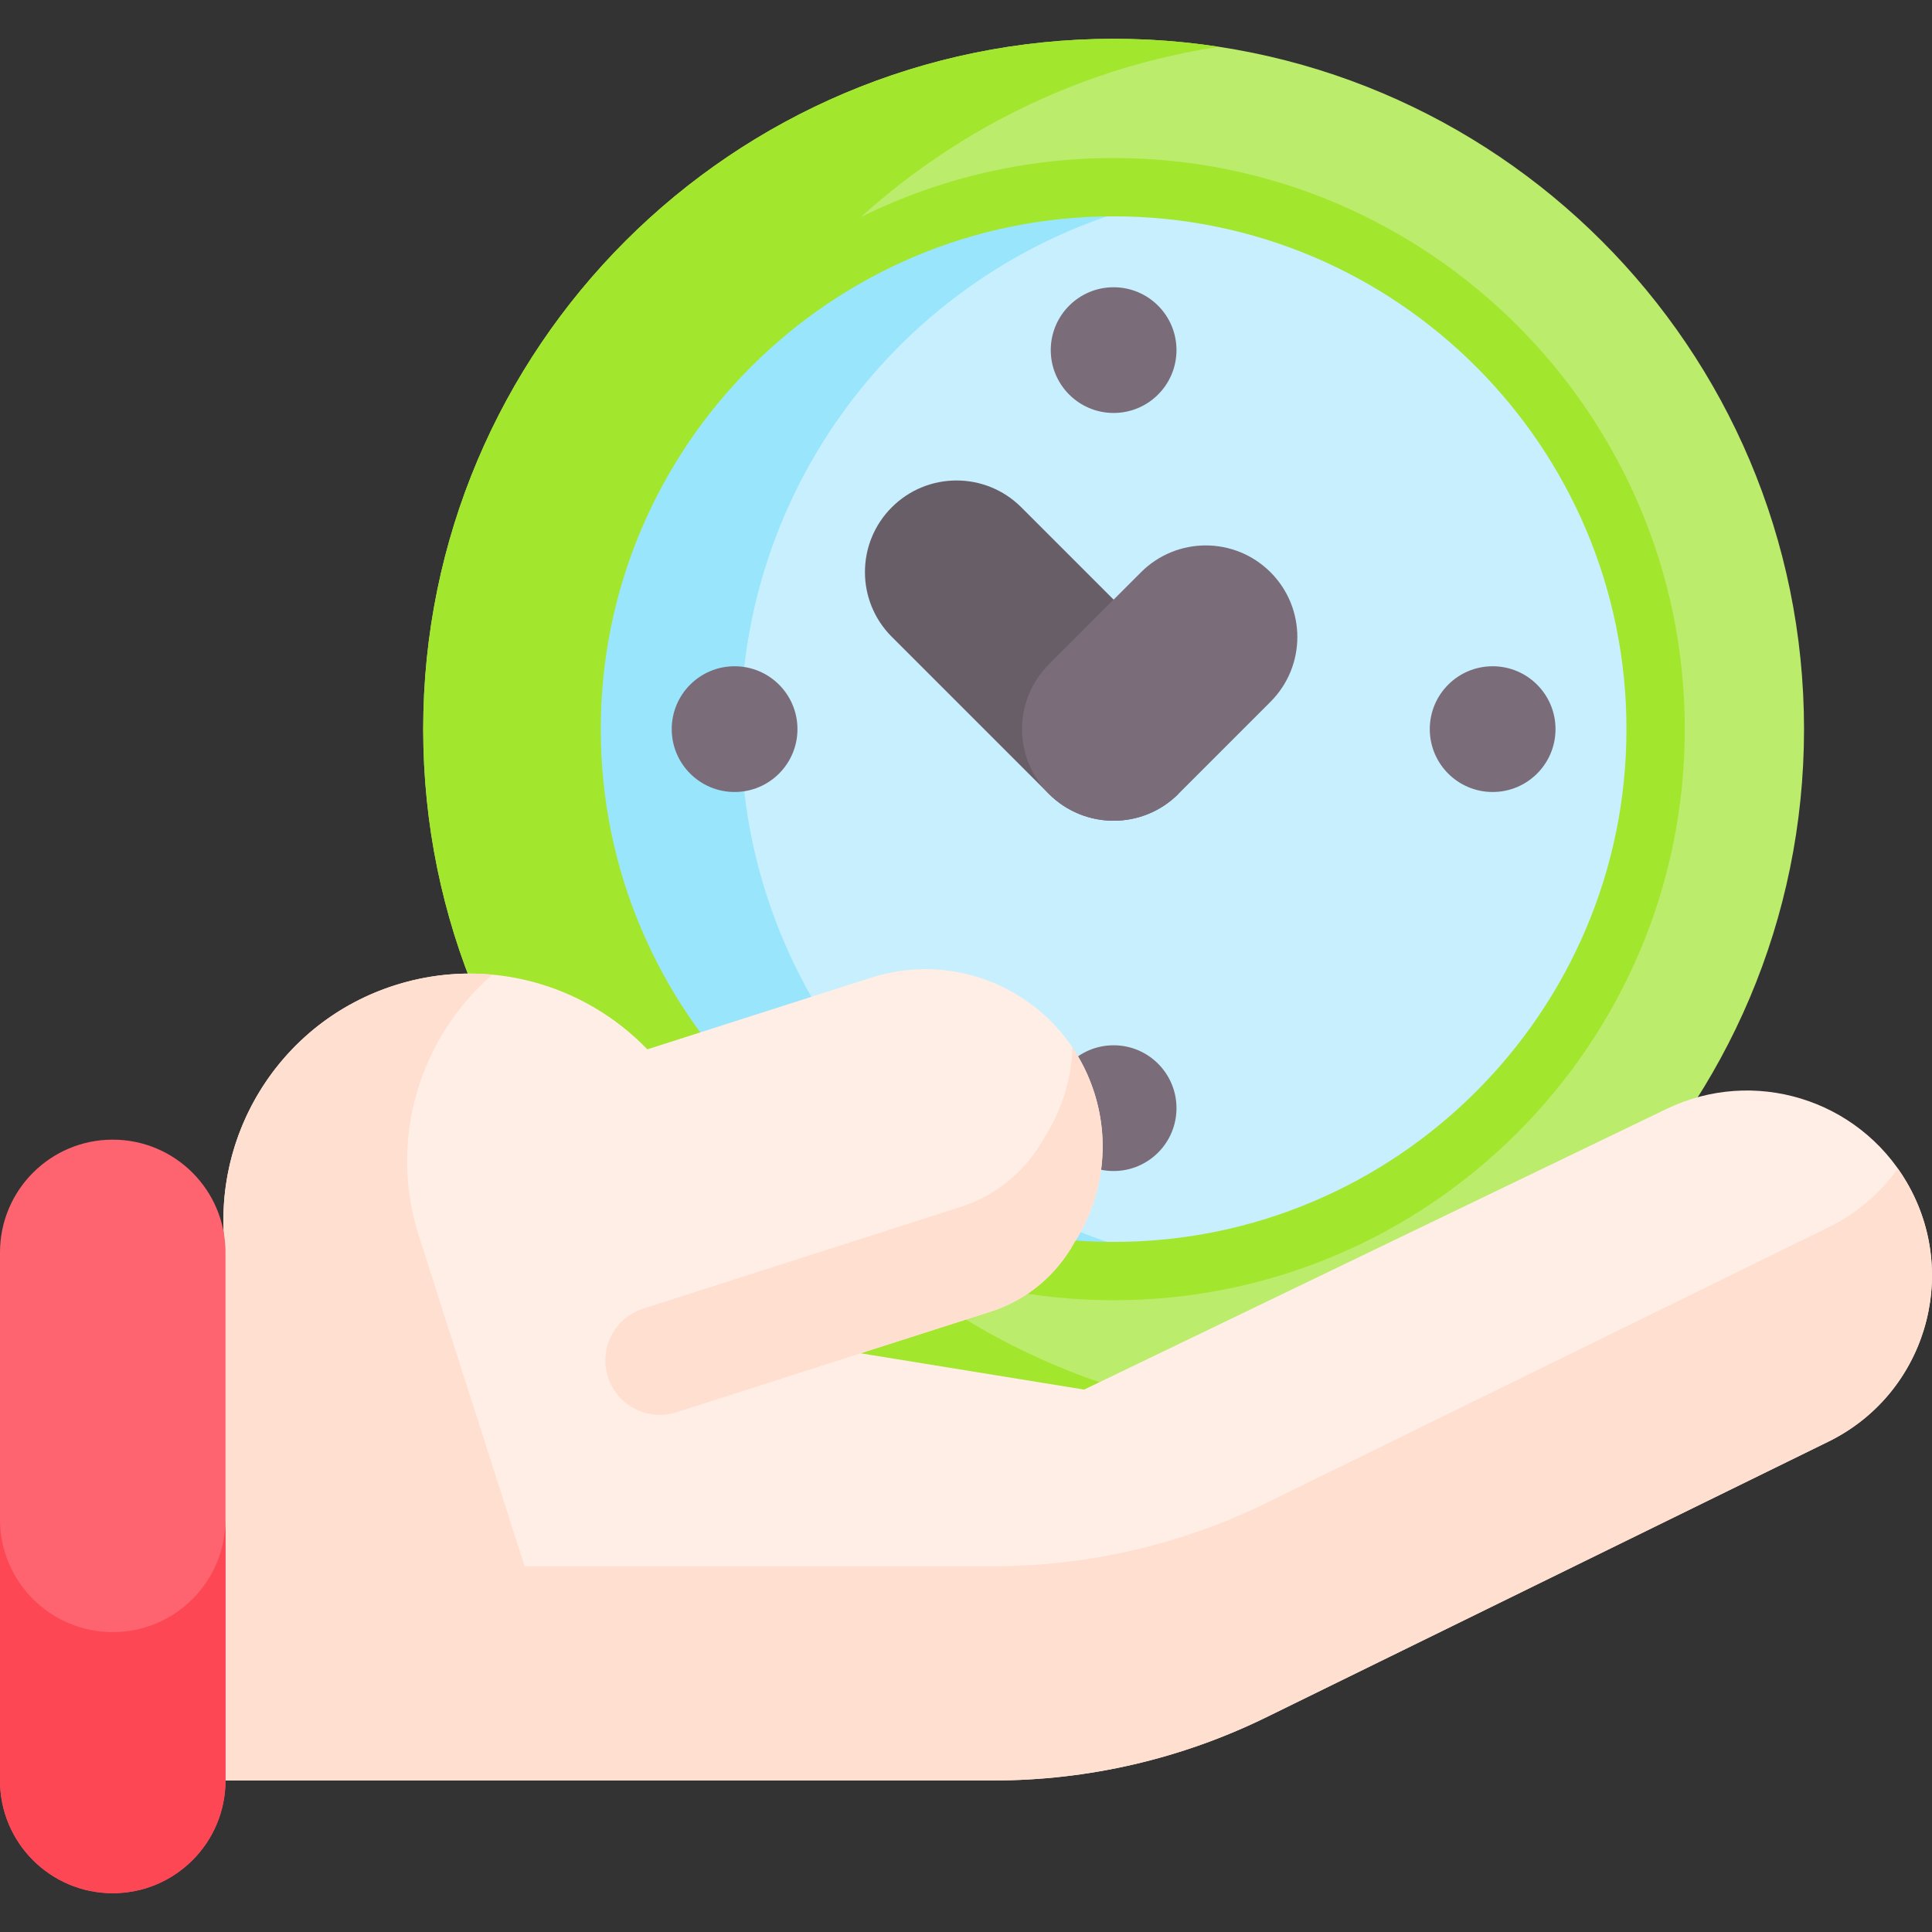 <svg width="76" height="76" viewBox="0 0 76 76" fill="none" xmlns="http://www.w3.org/2000/svg">
<rect x="0" y="0" width="76" height="76" fill="#333333" stroke="none"/>
<g clip-path="url(#clip0_2_151)">
<path d="M43.807 1.526C58.803 1.526 70.966 13.684 70.966 28.685C70.966 43.681 58.803 55.838 43.807 55.838C28.811 55.838 16.648 43.681 16.648 28.685C16.648 13.684 28.811 1.526 43.807 1.526Z" fill="#BBEC6C"/>
<path d="M47.94 55.527C46.593 55.732 45.213 55.84 43.808 55.84C28.812 55.84 16.648 43.681 16.648 28.685C16.648 13.684 28.812 1.527 43.808 1.527C45.213 1.527 46.593 1.635 47.94 1.84C34.905 3.832 24.917 15.091 24.917 28.685C24.917 42.275 34.905 53.535 47.94 55.527Z" fill="#A2E62E"/>
<path d="M43.807 7.363C55.58 7.363 65.128 16.908 65.128 28.684C65.128 40.457 55.58 50.001 43.807 50.001C32.035 50.001 22.486 40.457 22.486 28.684C22.486 16.908 32.035 7.363 43.807 7.363Z" fill="#C8EFFE"/>
<path d="M47.133 49.742C46.05 49.911 44.939 50 43.807 50C32.035 50 22.486 40.456 22.486 28.684C22.486 16.907 32.035 7.363 43.807 7.363C44.939 7.363 46.05 7.452 47.133 7.621C36.94 9.219 29.138 18.039 29.138 28.684C29.138 39.325 36.94 48.145 47.133 49.742Z" fill="#99E6FC"/>
<path d="M46.355 26.136L40.175 19.956C38.768 18.549 36.487 18.549 35.08 19.956C33.673 21.363 33.673 23.644 35.08 25.05L41.26 31.23C42.667 32.637 44.948 32.637 46.355 31.23" fill="#685E68"/>
<path d="M49.979 22.511C48.572 21.104 46.291 21.104 44.884 22.511L41.26 26.136C39.853 27.542 39.853 29.823 41.26 31.23C42.667 32.637 44.948 32.637 46.355 31.23L49.979 27.606C51.386 26.199 51.386 23.918 49.979 22.511Z" fill="#7A6D79"/>
<path d="M43.807 16.245C45.173 16.245 46.28 15.138 46.28 13.772C46.28 12.407 45.173 11.3 43.807 11.3C42.442 11.3 41.334 12.407 41.334 13.772C41.334 15.138 42.442 16.245 43.807 16.245Z" fill="#7A6D79"/>
<path d="M43.807 46.065C45.173 46.065 46.28 44.958 46.28 43.592C46.28 42.226 45.173 41.119 43.807 41.119C42.442 41.119 41.334 42.226 41.334 43.592C41.334 44.958 42.442 46.065 43.807 46.065Z" fill="#7A6D79"/>
<path d="M58.717 31.155C60.083 31.155 61.19 30.048 61.19 28.682C61.19 27.316 60.083 26.209 58.717 26.209C57.351 26.209 56.244 27.316 56.244 28.682C56.244 30.048 57.351 31.155 58.717 31.155Z" fill="#7A6D79"/>
<path d="M28.897 31.155C30.263 31.155 31.37 30.048 31.37 28.682C31.37 27.316 30.263 26.209 28.897 26.209C27.532 26.209 26.424 27.316 26.424 28.682C26.424 30.048 27.532 31.155 28.897 31.155Z" fill="#7A6D79"/>
<path d="M43.807 51.148C31.419 51.148 21.34 41.071 21.34 28.684C21.34 16.296 31.418 6.216 43.807 6.216C56.196 6.216 66.275 16.295 66.275 28.684C66.275 41.071 56.196 51.148 43.807 51.148ZM43.807 8.51C32.683 8.51 23.633 17.56 23.633 28.684C23.633 39.806 32.683 48.854 43.807 48.854C54.931 48.854 63.981 39.806 63.981 28.684C63.981 17.56 54.931 8.51 43.807 8.51Z" fill="#A2E62E"/>
<path d="M8.79 70.039H39.088C42.808 70.039 46.478 69.188 49.818 67.55L71.924 56.711C75.719 54.851 77.136 50.16 75.007 46.51C73.094 43.23 68.981 41.972 65.561 43.621L42.648 54.663L8.79 49.166" fill="#FFEEE6"/>
<path d="M24.508 56.227L38.528 51.737L38.967 51.597C40.431 51.128 41.576 50.127 42.26 48.877C43.35 47.185 43.704 45.037 43.042 42.971C41.867 39.304 37.943 37.283 34.276 38.457L25.464 41.279C22.983 38.698 19.163 37.597 15.523 38.762C10.429 40.394 7.621 45.846 9.253 50.941L14.202 66.397" fill="#FFEEE6"/>
<path d="M42.261 48.877C41.575 50.127 40.43 51.128 38.967 51.596L38.528 51.737L26.607 55.555C25.458 55.923 24.232 55.269 23.898 54.109C23.577 52.997 24.199 51.831 25.302 51.478L37.343 47.622L37.782 47.481C39.245 47.012 40.39 46.012 41.074 44.763C41.753 43.709 42.146 42.48 42.186 41.203C42.545 41.736 42.836 42.328 43.042 42.972C43.703 45.037 43.349 47.186 42.261 48.877Z" fill="#FFDFCF"/>
<path d="M75.006 46.51C74.897 46.321 74.78 46.14 74.655 45.966C73.976 46.921 73.056 47.728 71.924 48.282L49.818 59.122C46.478 60.758 42.808 61.611 39.088 61.611H20.637L16.479 48.627C15.258 44.814 16.521 40.803 19.369 38.34C18.109 38.222 16.806 38.35 15.523 38.761C11.02 40.203 8.304 44.63 8.86 49.157C8.933 49.752 6.145 58.58 6.145 58.58L8.789 70.039H39.087C42.808 70.039 46.477 69.188 49.818 67.55L71.924 56.71C75.719 54.85 77.136 50.16 75.006 46.51Z" fill="#FFDFCF"/>
<path d="M4.435 44.831C6.885 44.831 8.87 46.817 8.87 49.266V70.039C8.87 72.488 6.885 74.474 4.435 74.474C1.986 74.474 0 72.488 0 70.039V49.266C0 46.817 1.986 44.831 4.435 44.831Z" fill="#FE646F"/>
<path d="M8.871 59.767V70.04C8.871 72.49 6.885 74.474 4.435 74.474C3.21 74.474 2.102 73.978 1.298 73.175C0.496 72.374 0 71.264 0 70.04V59.767C0 60.993 0.496 62.101 1.299 62.904C2.102 63.706 3.21 64.203 4.436 64.203C6.885 64.203 8.871 62.217 8.871 59.767Z" fill="#FD4755"/>
</g>
<defs>
<clipPath id="clip0_2_151">
<rect width="76" height="76" fill="white"/>
</clipPath>
</defs>
</svg>
